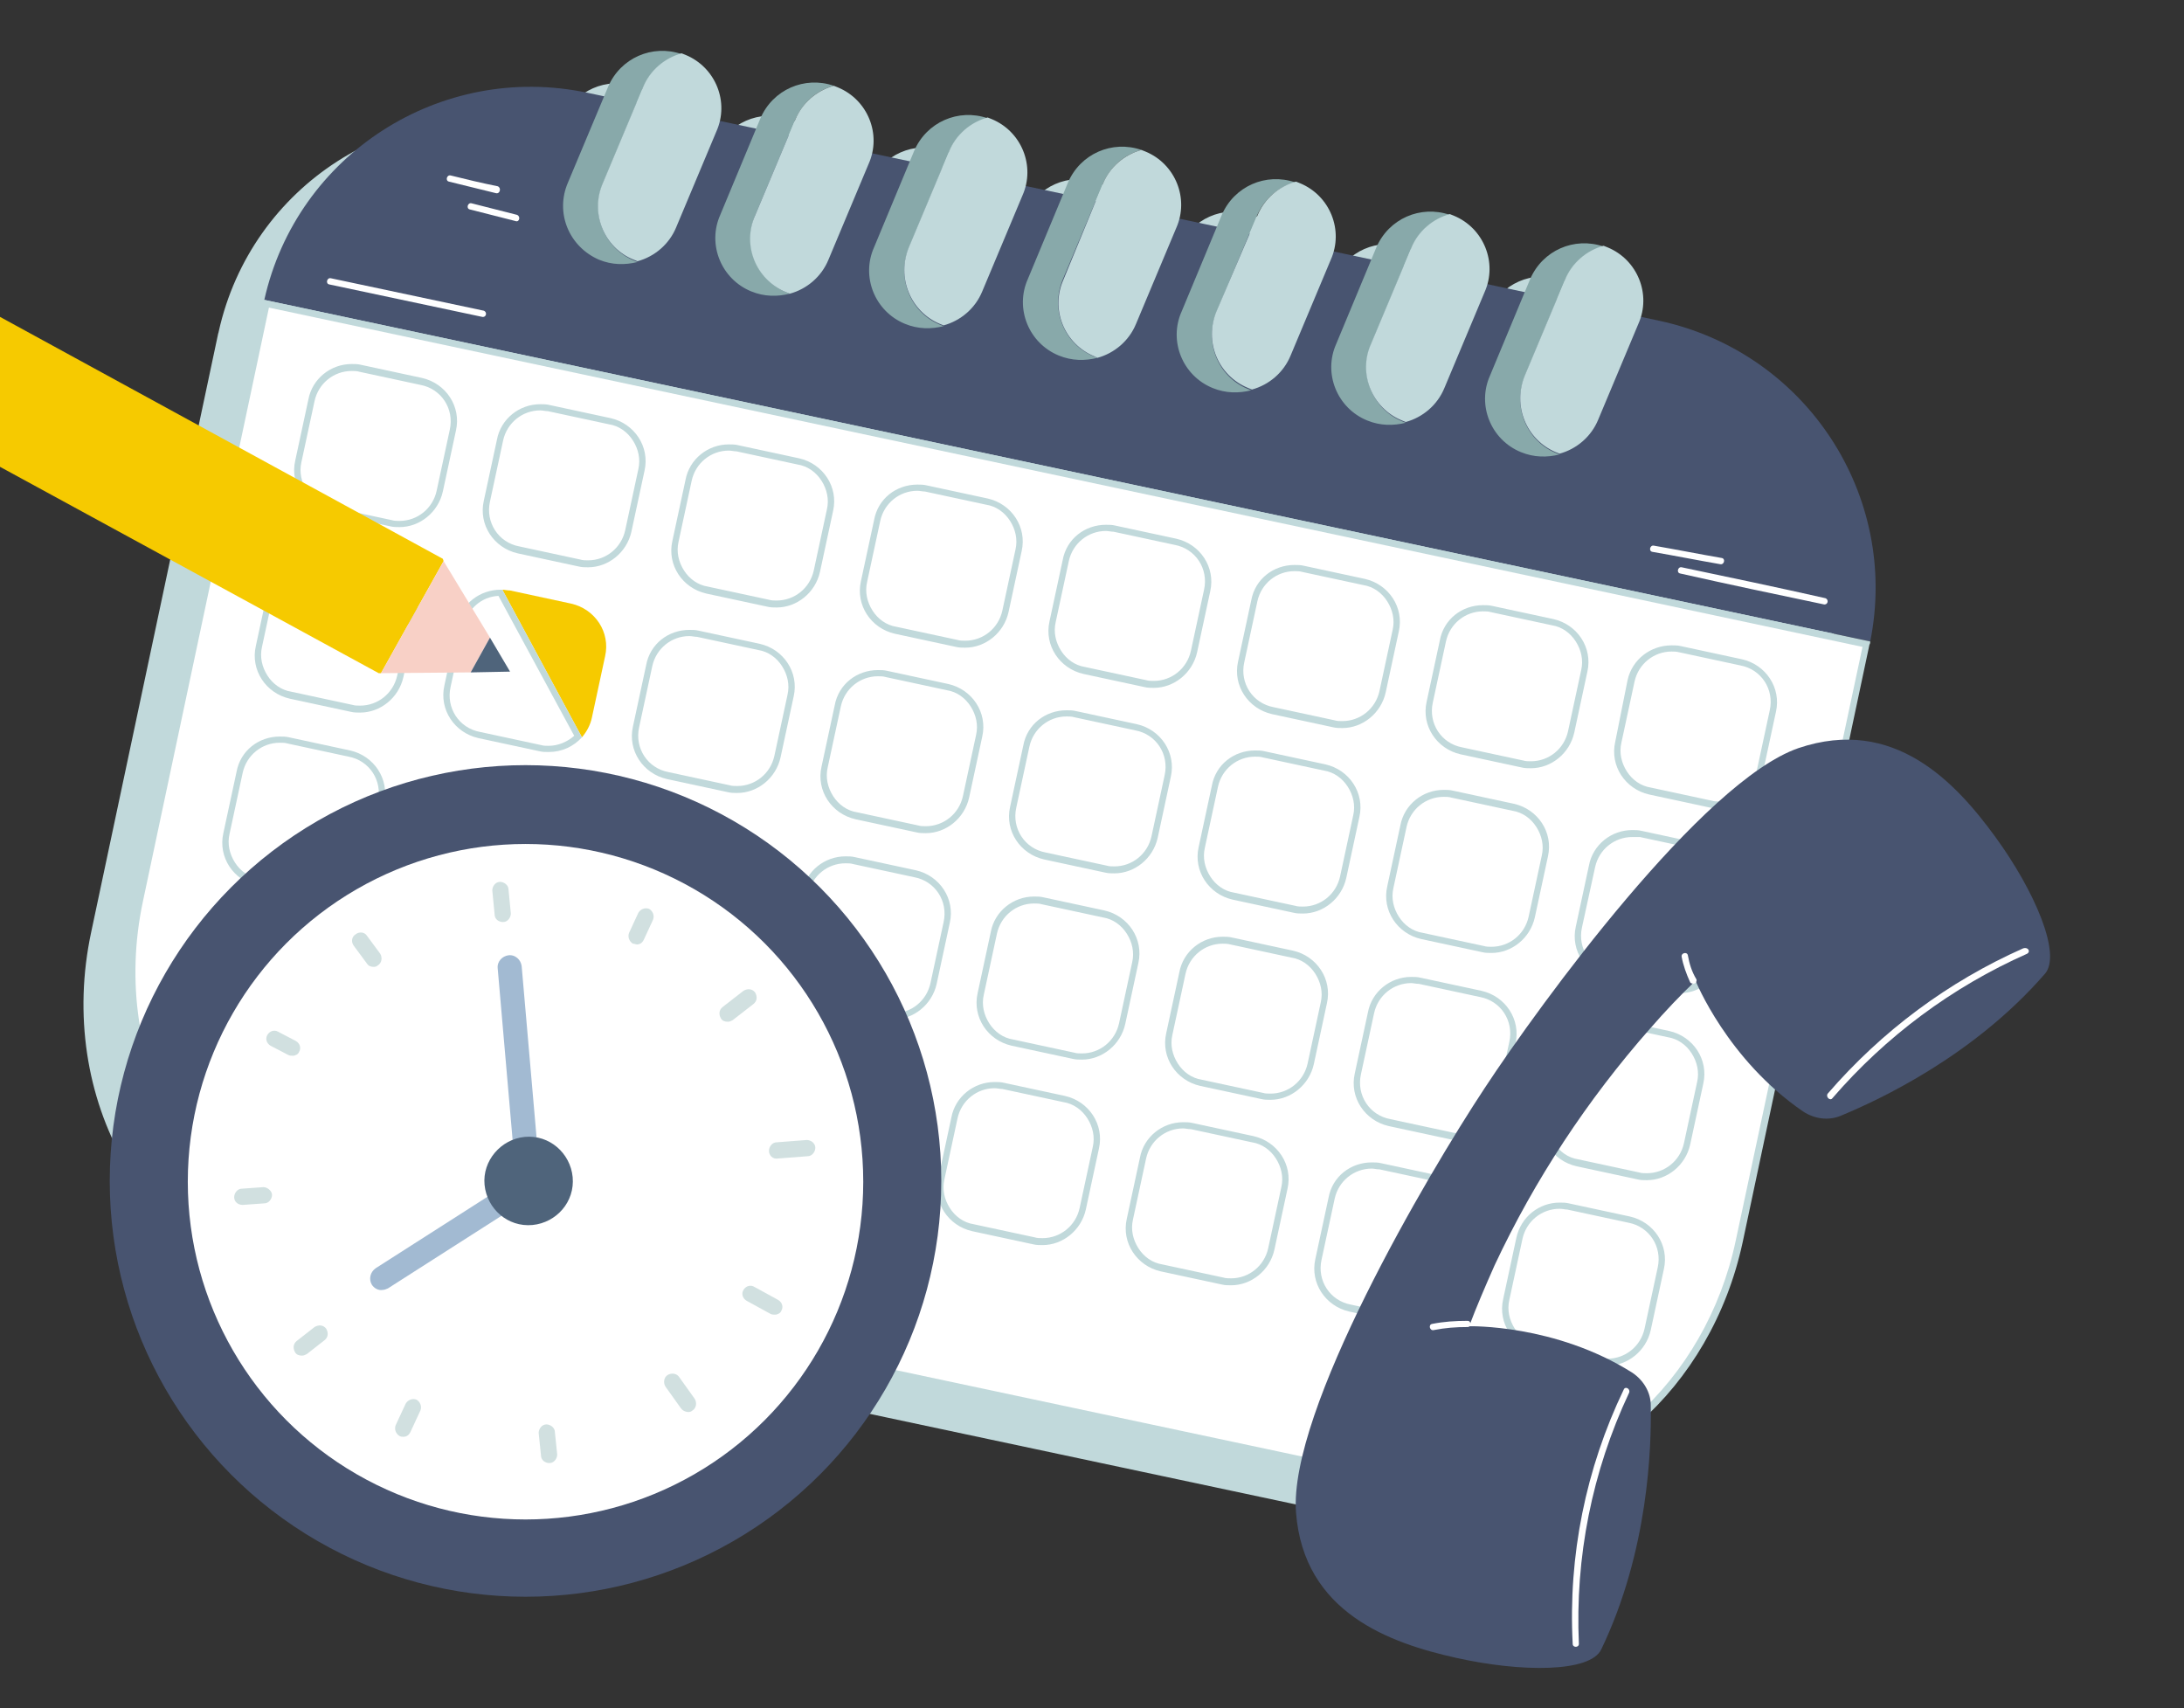 <?xml version="1.0" encoding="UTF-8"?> <!-- Generator: Adobe Illustrator 25.0.0, SVG Export Plug-In . SVG Version: 6.00 Build 0) --> <svg xmlns="http://www.w3.org/2000/svg" xmlns:xlink="http://www.w3.org/1999/xlink" version="1.1" id="Livello_1" x="0px" y="0px" viewBox="0 0 282.6 221" style="enable-background:new 0 0 282.6 221;" xml:space="preserve"><rect x="0" y="0" width="282.6" height="221" fill="#333333" stroke="none"/> <style type="text/css"> .st0{fill:#C1D9DB;} .st1{fill:#485470;} .st2{fill:#FFFFFF;} .st3{fill:#F6CA00;} .st4{fill:url(#SVGID_1_);} .st5{fill:url(#SVGID_2_);} .st6{fill:url(#SVGID_3_);} .st7{fill:url(#SVGID_4_);} .st8{fill:#F8D0C6;} .st9{fill:#4F647B;} .st10{fill:#88A9AA;} .st11{fill:#A2BAD2;} .st12{fill:#D1E0E0;} </style> <g> <path class="st0" d="M38.5,167.2l138.8,29.5c19.1,4,38.2-10.2,42.8-31.7l16.4-77.3c0.1-0.1,0.1-0.3,0.1-0.4 c3.9-18.9-8.3-37.5-27.2-41.5l-2.4-0.5c0.9-3.6-0.9-7.4-4.4-8.9l0,0c-0.2-0.1-0.3-0.1-0.5-0.2c-3.8-1.3-7.9,0.5-9.5,4.2l-0.7,1.7 l-4.9-1c0.9-3.6-0.9-7.4-4.4-8.9c-0.2-0.1-0.3-0.1-0.5-0.2c-3.8-1.3-7.9,0.5-9.5,4.2l-0.7,1.6l-4.9-1c0.9-3.6-0.9-7.3-4.4-8.8 c-0.2-0.1-0.3-0.1-0.5-0.2c-3.8-1.3-7.9,0.5-9.5,4.2l-0.7,1.5l-4.9-1c0.9-3.5-0.9-7.2-4.4-8.7c-0.2-0.1-0.3-0.1-0.5-0.2 c-3.8-1.3-7.9,0.5-9.5,4.2l-0.6,1.5l-4.9-1c0.7-3.5-1.1-7.2-4.5-8.6c-0.2-0.1-0.3-0.1-0.5-0.2c-3.8-1.3-7.9,0.5-9.5,4.2l-0.6,1.4 l-4.9-1c0.7-3.4-1.1-7.1-4.5-8.5c-0.2-0.1-0.3-0.1-0.5-0.2c-3.8-1.3-7.9,0.5-9.5,4.2L92,20.9l-4.7-1c0.7-3.5-1.1-7.1-4.5-8.5 c-0.2-0.1-0.3-0.1-0.5-0.2c-3.8-1.3-7.9,0.5-9.5,4.2l-0.5,1.2l-2.2-0.5C51.1,12,32.5,24,28.3,42.9c0,0.1-0.1,0.3-0.1,0.4 l-16.4,77.3C7.2,142.1,18.9,162.9,38.5,167.2z"></path> <g> <g> <path class="st1" d="M34.2,38.8L242,83c3.8-18.9-8.3-37.4-27.3-41.5L76,12C57,8,38.4,20,34.2,38.8z"></path> <g> <path class="st2" d="M189.2,192.6c-2.1,0-4.3-0.2-6.5-0.7L44,162.5c-18.8-4-30.4-24.6-25.9-45.9l16.4-77.2l207,44L225,160.6 C221.1,179.1,206,192.6,189.2,192.6L189.2,192.6z"></path> <path class="st0" d="M34.8,39.8L241,83.7l-16.4,76.8c-3.9,18.4-18.8,31.7-35.4,31.7c-2.1,0-4.3-0.3-6.4-0.7L44.1,162 c-18.6-4-30.1-24.3-25.6-45.4L34.8,39.8 M34.2,38.8c0,0.2-0.1,0.3-0.1,0.5l-16.4,77.3c-4.6,21.5,7.1,42.2,26.2,46.3l138.8,29.5 c2.2,0.5,4.4,0.7,6.6,0.7c16.7,0,32.1-13.3,36.2-32.4l16.4-77.3c0.1-0.1,0.1-0.3,0.1-0.4L34.2,38.8L34.2,38.8z"></path> </g> </g> <g> <g> <path class="st0" d="M191.9,79.1c0.3,0,0.7,0,1,0.1l7.9,1.7c1.3,0.2,2.4,1,3.1,2.1s1,2.4,0.7,3.7l-1.7,7.9 c-0.5,2.3-2.5,3.9-4.8,3.9c-0.3,0-0.7,0-1-0.1l-7.9-1.7c-2.7-0.5-4.4-3.1-3.8-5.8l1.7-7.9C187.6,80.7,189.6,79.1,191.9,79.1 L191.9,79.1 M191.9,78.3c-2.7,0-5.1,1.8-5.6,4.6l-1.7,7.9c-0.7,3.1,1.3,6.1,4.4,6.8l7.9,1.7c0.4,0.1,0.8,0.1,1.2,0.1 c2.6,0,5-1.9,5.6-4.6l1.7-7.9c0.7-3.1-1.3-6.1-4.4-6.8l-7.9-1.7C192.7,78.3,192.3,78.3,191.9,78.3L191.9,78.3z"></path> <path class="st0" d="M167.5,73.9c0.3,0,0.7,0,1,0.1l7.9,1.7c1.3,0.2,2.4,1,3.1,2.1s1,2.4,0.7,3.7l-1.7,7.9 c-0.5,2.3-2.5,3.9-4.8,3.9c-0.3,0-0.7,0-1-0.1l-7.9-1.7c-2.7-0.5-4.4-3.1-3.8-5.8l1.7-7.9C163.2,75.5,165.2,73.9,167.5,73.9 L167.5,73.9 M167.5,73.1c-2.7,0-5.1,1.8-5.6,4.6l-1.7,7.9c-0.7,3.1,1.3,6.1,4.4,6.8l7.9,1.7c0.4,0.1,0.8,0.1,1.2,0.1 c2.6,0,5-1.9,5.6-4.6l1.7-7.9c0.7-3.1-1.3-6.1-4.4-6.8l-7.9-1.7C168.3,73.1,167.9,73.1,167.5,73.1L167.5,73.1z"></path> <path class="st0" d="M143.1,68.7c0.3,0,0.7,0.1,1,0.1l7.9,1.7c2.7,0.5,4.4,3.1,3.8,5.8l-1.7,7.9c-0.5,2.3-2.5,3.9-4.8,3.9 c-0.3,0-0.7,0-1-0.1l-7.9-1.7c-1.3-0.2-2.4-1-3.1-2.1s-1-2.4-0.7-3.7l1.7-7.9C138.8,70.3,140.8,68.7,143.1,68.7L143.1,68.7 M143.1,67.9c-2.7,0-5.1,1.8-5.6,4.6l-1.7,7.9c-0.7,3.1,1.3,6.1,4.4,6.8l7.9,1.7c0.4,0.1,0.8,0.1,1.2,0.1c2.6,0,5-1.9,5.6-4.6 l1.7-7.9c0.7-3.1-1.3-6.1-4.4-6.8l-7.9-1.7C143.9,67.9,143.5,67.9,143.1,67.9L143.1,67.9z"></path> <path class="st0" d="M118.7,63.5c0.3,0,0.7,0.1,1,0.1l7.9,1.7c1.3,0.2,2.4,1,3.1,2.1s1,2.4,0.7,3.7l-1.7,7.9 c-0.5,2.3-2.5,3.9-4.8,3.9c-0.3,0-0.7,0-1-0.1l-7.9-1.7c-1.3-0.2-2.4-1-3.1-2.1s-1-2.4-0.7-3.7l1.7-7.9 C114.4,65.1,116.4,63.5,118.7,63.5L118.7,63.5 M118.7,62.7c-2.7,0-5.1,1.8-5.6,4.6l-1.7,7.9c-0.7,3.1,1.3,6.1,4.4,6.8l7.9,1.7 c0.4,0.1,0.8,0.1,1.2,0.1c2.6,0,5-1.9,5.6-4.6l1.7-7.9c0.7-3.1-1.3-6.1-4.4-6.8l-7.9-1.7C119.5,62.7,119.1,62.7,118.7,62.7 L118.7,62.7z"></path> <path class="st0" d="M94.3,58.3c0.3,0,0.7,0.1,1,0.1l7.9,1.7c1.3,0.2,2.4,1,3.1,2.1c0.7,1.1,1,2.4,0.7,3.7l-1.7,7.9 c-0.5,2.3-2.5,3.9-4.8,3.9c-0.3,0-0.7,0-1-0.1l-7.9-1.7c-1.3-0.2-2.4-1-3.1-2.1s-1-2.4-0.7-3.7l1.7-7.9 C90,59.9,92,58.3,94.3,58.3L94.3,58.3 M94.3,57.5c-2.7,0-5.1,1.9-5.6,4.6L87,70c-0.7,3.1,1.3,6.1,4.4,6.8l7.9,1.7 c0.4,0.1,0.8,0.1,1.2,0.1c2.6,0,5-1.9,5.6-4.6l1.7-7.9c0.7-3.1-1.3-6.1-4.4-6.8l-7.9-1.7C95.1,57.5,94.7,57.5,94.3,57.5 L94.3,57.5z"></path> <path class="st0" d="M69.9,53.1c0.3,0,0.7,0.1,1,0.1l7.9,1.7c1.3,0.2,2.4,1,3.1,2.1c0.7,1.1,1,2.4,0.7,3.7l-1.7,7.9 c-0.5,2.3-2.5,3.9-4.8,3.9c-0.3,0-0.7,0-1-0.1l-7.9-1.7c-2.7-0.5-4.4-3.1-3.8-5.8l1.7-7.9C65.6,54.7,67.6,53.1,69.9,53.1 L69.9,53.1 M69.9,52.3c-2.7,0-5.1,1.9-5.6,4.6l-1.7,7.9c-0.7,3.1,1.3,6.1,4.4,6.8l7.9,1.7c0.4,0.1,0.8,0.1,1.2,0.1 c2.6,0,5-1.9,5.6-4.6l1.7-7.9c0.7-3.1-1.3-6.1-4.4-6.8l-7.9-1.7C70.7,52.3,70.3,52.3,69.9,52.3L69.9,52.3z"></path> <path class="st0" d="M45.5,48c0.3,0,0.7,0,1,0.1l7.9,1.7c2.7,0.5,4.4,3.1,3.8,5.8l-1.7,7.9c-0.5,2.3-2.5,3.9-4.8,3.9 c-0.3,0-0.7,0-1-0.1l-7.9-1.7c-1.3-0.2-2.4-1-3.1-2.1s-1-2.4-0.7-3.7l1.7-7.9C41.2,49.6,43.2,48,45.5,48L45.5,48 M45.5,47.1 c-2.7,0-5.1,1.9-5.6,4.6l-1.7,7.9c-0.7,3.1,1.3,6.1,4.4,6.8l7.9,1.7c0.4,0.1,0.8,0.1,1.2,0.1c2.6,0,5-1.9,5.6-4.6l1.7-7.9 c0.7-3.1-1.3-6.1-4.4-6.8l-7.9-1.7C46.3,47.1,45.9,47.1,45.5,47.1L45.5,47.1z"></path> <path class="st0" d="M216.3,84.3c0.3,0,0.6,0,1,0.1l7.9,1.7c2.7,0.5,4.4,3.1,3.8,5.8l-1.7,7.9c-0.5,2.3-2.5,3.9-4.8,3.9 c-0.3,0-0.7,0-1-0.1l-7.9-1.7c-1.3-0.2-2.4-1-3.1-2.1s-1-2.4-0.7-3.7l1.7-7.9C212,85.9,214,84.3,216.3,84.3L216.3,84.3 M216.3,83.5c-2.7,0-5.1,1.8-5.7,4.5l-1.6,8c-0.7,3.1,1.3,6.1,4.4,6.8l7.9,1.7c0.4,0.1,0.8,0.1,1.2,0.1c2.6,0,5-1.9,5.6-4.6 l1.7-7.9c0.7-3.1-1.3-6.1-4.4-6.8l-7.9-1.7C217.1,83.5,216.7,83.5,216.3,83.5L216.3,83.5z"></path> </g> <g> <path class="st0" d="M186.8,103.1c0.3,0,0.7,0,1,0.1l7.9,1.7c1.3,0.2,2.4,1,3.1,2.1s1,2.4,0.7,3.7l-1.7,7.9 c-0.5,2.3-2.5,3.9-4.8,3.9c-0.3,0-0.7,0-1-0.1l-7.9-1.7c-1.3-0.2-2.4-1-3.1-2.1s-1-2.4-0.7-3.7l1.7-7.9 C182.5,104.7,184.5,103.1,186.8,103.1L186.8,103.1 M186.8,102.2c-2.7,0-5.1,1.9-5.6,4.6l-1.7,7.9c-0.7,3.1,1.3,6.1,4.4,6.8 l7.9,1.7c0.4,0.1,0.8,0.1,1.2,0.1c2.6,0,5-1.9,5.6-4.6l1.7-7.9c0.7-3.1-1.3-6.1-4.4-6.8l-7.9-1.7 C187.6,102.2,187.2,102.2,186.8,102.2L186.8,102.2z"></path> <path class="st0" d="M162.4,97.9c0.3,0,0.7,0,1,0.1l7.9,1.7c1.3,0.2,2.4,1,3.1,2.1s1,2.4,0.7,3.7l-1.7,7.9 c-0.5,2.3-2.5,3.9-4.8,3.9c-0.3,0-0.7,0-1-0.1l-7.9-1.7c-1.3-0.2-2.4-1-3.1-2.1s-1-2.4-0.7-3.7l1.7-7.9 C158.1,99.5,160.1,97.9,162.4,97.9L162.4,97.9 M162.4,97.1c-2.7,0-5.1,1.8-5.6,4.6l-1.7,7.9c-0.7,3.1,1.3,6.1,4.4,6.8l7.9,1.7 c0.4,0.1,0.8,0.1,1.2,0.1c2.6,0,5-1.9,5.6-4.6l1.7-7.9c0.7-3.1-1.3-6.1-4.4-6.8l-7.9-1.7C163.2,97.1,162.8,97.1,162.4,97.1 L162.4,97.1z"></path> <path class="st0" d="M138,92.7c0.3,0,0.7,0,1,0.1l7.9,1.7c2.7,0.5,4.4,3.1,3.8,5.8l-1.7,7.9c-0.5,2.3-2.5,3.9-4.8,3.9 c-0.3,0-0.7,0-1-0.1l-7.9-1.7c-2.7-0.5-4.4-3.1-3.8-5.8l1.7-7.9C133.7,94.3,135.7,92.7,138,92.7L138,92.7 M138,91.9 c-2.7,0-5.1,1.8-5.6,4.6l-1.7,7.9c-0.7,3.1,1.3,6.1,4.4,6.8l7.9,1.7c0.4,0.1,0.8,0.1,1.2,0.1c2.6,0,5-1.9,5.6-4.6l1.7-7.9 c0.7-3.1-1.3-6.1-4.4-6.8l-7.9-1.7C138.8,91.9,138.4,91.9,138,91.9L138,91.9z"></path> <path class="st0" d="M113.6,87.5c0.3,0,0.7,0,1,0.1l7.9,1.7c1.3,0.2,2.4,1,3.1,2.1s1,2.4,0.7,3.7l-1.7,7.9 c-0.5,2.3-2.5,3.9-4.8,3.9c-0.3,0-0.7,0-1-0.1l-7.9-1.7c-1.3-0.2-2.4-1-3.1-2.1s-1-2.4-0.7-3.7l1.7-7.9 C109.3,89.1,111.3,87.5,113.6,87.5L113.6,87.5 M113.6,86.7c-2.7,0-5.1,1.8-5.6,4.6l-1.7,7.9c-0.7,3.1,1.3,6.1,4.4,6.8l7.9,1.7 c0.4,0.1,0.8,0.1,1.2,0.1c2.6,0,5-1.9,5.6-4.6l1.7-7.9c0.7-3.1-1.3-6.1-4.4-6.8l-7.9-1.7C114.4,86.7,114,86.7,113.6,86.7 L113.6,86.7z"></path> <path class="st0" d="M89.2,82.3c0.3,0,0.7,0.1,1,0.1l7.9,1.7c1.3,0.2,2.4,1,3.1,2.1s1,2.4,0.7,3.7l-1.7,7.9 c-0.5,2.3-2.5,3.9-4.8,3.9c-0.3,0-0.7,0-1-0.1l-7.9-1.7c-2.7-0.5-4.4-3.1-3.8-5.8l1.7-7.9C84.9,83.9,86.9,82.3,89.2,82.3 L89.2,82.3 M89.2,81.5c-2.7,0-5.1,1.8-5.6,4.6L81.9,94c-0.7,3.1,1.3,6.1,4.4,6.8l7.9,1.7c0.4,0.1,0.8,0.1,1.2,0.1 c2.6,0,5-1.9,5.6-4.6l1.7-7.9c0.7-3.1-1.3-6.1-4.4-6.8l-7.9-1.7C90,81.5,89.6,81.5,89.2,81.5L89.2,81.5z"></path> <g> <path class="st3" d="M65,76.3l10.3,19.1c0.6-0.7,1.1-1.6,1.3-2.6l1.7-7.9c0.7-3.1-1.3-6.1-4.4-6.8L66,76.4 C65.6,76.4,65.3,76.3,65,76.3z"></path> <path class="st0" d="M64.5,77.1l9.8,18.1c-0.9,0.8-2.1,1.3-3.3,1.3c-0.3,0-0.7,0-1-0.1l-7.9-1.7c-2.7-0.5-4.4-3.1-3.8-5.8 L60,81C60.5,78.8,62.3,77.2,64.5,77.1 M64.8,76.3c-2.7,0-5.1,1.8-5.6,4.5l-1.7,7.9c-0.7,3.1,1.3,6.1,4.4,6.8l7.9,1.7 c0.4,0.1,0.8,0.1,1.2,0.1c1.7,0,3.2-0.7,4.3-1.9L65,76.3C64.9,76.3,64.9,76.3,64.8,76.3L64.8,76.3z"></path> </g> <path class="st0" d="M40.4,71.9c0.3,0,0.7,0.1,1,0.1l7.9,1.7c1.3,0.2,2.4,1,3.1,2.1s1,2.4,0.7,3.7l-1.7,7.9 c-0.5,2.3-2.5,3.9-4.8,3.9c-0.3,0-0.7,0-1-0.1l-7.9-1.7c-1.3-0.2-2.4-1-3.1-2.1s-1-2.4-0.7-3.7l1.7-7.9 C36.1,73.5,38.1,71.9,40.4,71.9L40.4,71.9 M40.4,71.1c-2.7,0-5.1,1.9-5.6,4.6l-1.7,7.9c-0.7,3.1,1.3,6.1,4.4,6.8l7.9,1.7 c0.4,0.1,0.8,0.1,1.2,0.1c2.6,0,5-1.9,5.6-4.6l1.7-7.9c0.7-3.1-1.3-6.1-4.4-6.8l-7.9-1.7C41.2,71.1,40.8,71.1,40.4,71.1 L40.4,71.1z"></path> <path class="st0" d="M211.2,108.3c0.3,0,0.6,0,1,0l7.9,1.7c2.7,0.5,4.4,3.1,3.8,5.8l-1.7,7.9c-0.5,2.3-2.5,3.9-4.8,3.9 c-0.3,0-0.7,0-1-0.1l-7.9-1.7c-2.7-0.5-4.4-3.1-3.8-5.8l1.7-7.8C206.9,109.9,208.9,108.3,211.2,108.3L211.2,108.3 M211.2,107.4 c-2.7,0-5.1,1.9-5.6,4.6l-1.7,7.9c-0.7,3.1,1.3,6.1,4.4,6.8l7.9,1.7c0.4,0.1,0.8,0.1,1.2,0.1c2.6,0,5-1.9,5.6-4.6l1.7-7.9 c0.7-3.1-1.3-6.1-4.4-6.8l-7.9-1.7C212,107.4,211.6,107.4,211.2,107.4L211.2,107.4z"></path> </g> <g> <path class="st0" d="M182.6,127.2c0.3,0,0.6,0.1,1,0.1l7.9,1.7c2.7,0.5,4.4,3.1,3.8,5.8l-1.7,7.9c-0.5,2.3-2.5,3.9-4.8,3.9 c-0.3,0-0.7,0-1-0.1l-7.9-1.7c-2.7-0.5-4.4-3.1-3.8-5.8l1.7-7.9C178.3,128.8,180.3,127.2,182.6,127.2L182.6,127.2 M182.6,126.4 c-2.7,0-5.1,1.9-5.6,4.6l-1.7,7.9c-0.7,3.1,1.3,6.1,4.4,6.8l7.9,1.7c0.4,0.1,0.8,0.1,1.2,0.1c2.6,0,5-1.9,5.6-4.6l1.7-7.9 c0.7-3.1-1.3-6.1-4.4-6.8l-7.9-1.7C183.4,126.4,183,126.4,182.6,126.4L182.6,126.4z"></path> <path class="st0" d="M158.2,122.1c0.3,0,0.6,0,1,0.1l7.9,1.7c1.3,0.2,2.4,1,3.1,2.1s1,2.4,0.7,3.7l-1.7,7.9 c-0.5,2.3-2.5,3.9-4.8,3.9c-0.3,0-0.7,0-1-0.1l-7.9-1.7c-1.3-0.2-2.4-1-3.1-2.1c-0.7-1.1-1-2.4-0.7-3.7l1.7-7.9 C153.9,123.7,155.9,122.1,158.2,122.1L158.2,122.1 M158.2,121.2c-2.7,0-5.1,1.9-5.6,4.6l-1.7,7.9c-0.7,3.1,1.3,6.1,4.4,6.8 l7.9,1.7c0.4,0.1,0.8,0.1,1.2,0.1c2.6,0,5-1.9,5.6-4.6l1.7-7.9c0.7-3.1-1.3-6.1-4.4-6.8l-7.9-1.7 C159,121.2,158.6,121.2,158.2,121.2L158.2,121.2z"></path> <path class="st0" d="M133.8,116.9c0.3,0,0.7,0,1,0.1l7.9,1.7c1.3,0.2,2.4,1,3.1,2.1s1,2.4,0.7,3.7l-1.7,7.9 c-0.5,2.3-2.5,3.9-4.8,3.9c-0.3,0-0.7,0-1-0.1l-7.9-1.7c-1.3-0.2-2.4-1-3.1-2.1c-0.7-1.1-1-2.4-0.7-3.7l1.7-7.9 C129.5,118.5,131.5,116.9,133.8,116.9L133.8,116.9 M133.8,116c-2.7,0-5.1,1.9-5.6,4.6l-1.7,7.9c-0.7,3.1,1.3,6.1,4.4,6.8 l7.9,1.7c0.4,0.1,0.8,0.1,1.2,0.1c2.6,0,5-1.9,5.6-4.6l1.7-7.9c0.7-3.1-1.3-6.1-4.4-6.8l-7.9-1.7C134.6,116,134.2,116,133.8,116 L133.8,116z"></path> <path class="st0" d="M109.4,111.7c0.3,0,0.7,0,1,0.1l7.9,1.7c2.7,0.5,4.4,3.1,3.8,5.8l-1.7,7.9c-0.5,2.3-2.5,3.9-4.8,3.9 c-0.3,0-0.7,0-1-0.1l-7.9-1.7c-1.3-0.2-2.4-1-3.1-2.1c-0.7-1.1-1-2.4-0.7-3.7l1.7-7.9C105.1,113.3,107.1,111.7,109.4,111.7 L109.4,111.7 M109.4,110.8c-2.7,0-5.1,1.9-5.6,4.6l-1.7,7.9c-0.7,3.1,1.3,6.1,4.4,6.8l7.9,1.7c0.4,0.1,0.8,0.1,1.2,0.1 c2.6,0,5-1.9,5.6-4.6l1.7-7.9c0.7-3.1-1.3-6.1-4.4-6.8l-7.9-1.7C110.2,110.8,109.8,110.8,109.4,110.8L109.4,110.8z"></path> <linearGradient id="SVGID_1_" gradientUnits="userSpaceOnUse" x1="217.812" y1="237.108" x2="100.732" y2="89.304" gradientTransform="matrix(-1 0 0 -1 265.27 302)"> <stop offset="0" style="stop-color:#FFFFFF"></stop> <stop offset="1" style="stop-color:#9FDA85"></stop> </linearGradient> <path class="st4" d="M77.7,118.1l1.7-7.9c0.6-3.1,3.7-5.1,6.8-4.4l7.9,1.7c3.1,0.6,5.1,3.7,4.4,6.8l-1.7,7.9 c-0.6,3.1-3.7,5.1-6.8,4.4l-7.9-1.7C79,124.3,77,121.2,77.7,118.1z"></path> <path class="st0" d="M60.6,101.3c0.3,0,0.7,0,1,0.1l7.9,1.7c1.3,0.2,2.4,1,3.1,2.1s1,2.4,0.7,3.7l-1.7,7.9 c-0.5,2.3-2.5,3.9-4.8,3.9c-0.3,0-0.7,0-1-0.1l-7.9-1.7c-1.3-0.2-2.4-1-3.1-2.1s-1-2.4-0.7-3.7l1.7-7.9 C56.3,102.9,58.3,101.3,60.6,101.3 M60.6,100.5c-2.7,0-5.1,1.8-5.6,4.6l-1.7,7.9c-0.7,3.1,1.3,6.1,4.4,6.8l7.9,1.7 c0.4,0.1,0.8,0.1,1.2,0.1c2.6,0,5-1.9,5.6-4.6l1.7-7.9c0.7-3.1-1.3-6.1-4.4-6.8l-7.9-1.7C61.4,100.5,61,100.5,60.6,100.5 L60.6,100.5z"></path> <path class="st0" d="M36.2,96.1c0.3,0,0.7,0,1,0.1l7.9,1.7c2.7,0.5,4.4,3.1,3.8,5.8l-1.7,7.9c-0.5,2.3-2.5,3.9-4.8,3.9 c-0.3,0-0.7,0-1-0.1l-7.9-1.7c-1.3-0.2-2.4-1-3.1-2.1s-1-2.4-0.7-3.7l1.7-7.9C31.9,97.7,33.9,96.1,36.2,96.1L36.2,96.1 M36.2,95.3c-2.7,0-5.1,1.8-5.6,4.6l-1.7,7.9c-0.7,3.1,1.3,6.1,4.4,6.8l7.9,1.7c0.4,0.1,0.8,0.1,1.2,0.1c2.6,0,5-1.9,5.6-4.6 l1.7-7.9c0.7-3.1-1.3-6.1-4.4-6.8l-7.9-1.7C37,95.3,36.6,95.3,36.2,95.3L36.2,95.3z"></path> <path class="st0" d="M206.9,132.4c0.4,0,0.7,0.1,1,0.1l7.9,1.7c1.3,0.2,2.4,1,3.1,2.1c0.7,1.1,1,2.4,0.7,3.7l-1.7,7.9 c-0.5,2.3-2.5,3.9-4.8,3.9c-0.3,0-0.7,0-1-0.1l-7.9-1.7c-1.3-0.2-2.4-1-3.1-2.1c-0.7-1.1-1-2.4-0.7-3.7l1.7-7.9 C202.6,134,204.6,132.4,206.9,132.4L206.9,132.4 M206.9,131.6c-2.6,0-5,1.9-5.6,4.6l-1.7,7.9c-0.7,3.1,1.3,6.1,4.4,6.8l7.9,1.7 c0.4,0.1,0.8,0.1,1.2,0.1c2.6,0,5-1.9,5.6-4.6l1.7-7.9c0.7-3.1-1.3-6.1-4.4-6.8l-7.9-1.7C207.7,131.6,207.3,131.6,206.9,131.6 L206.9,131.6z"></path> </g> <g> <path class="st0" d="M177.5,151.2c0.3,0,0.6,0.1,1,0.1l7.9,1.7c1.3,0.2,2.4,1,3.1,2.1c0.7,1.1,1,2.4,0.7,3.7l-1.7,7.9 c-0.5,2.3-2.5,3.9-4.8,3.9c-0.3,0-0.7,0-1-0.1l-7.9-1.7c-2.7-0.5-4.4-3.1-3.8-5.8l1.7-7.9C173.2,152.8,175.2,151.2,177.5,151.2 L177.5,151.2 M177.5,150.4c-2.7,0-5.1,1.8-5.6,4.6l-1.7,7.9c-0.7,3.1,1.3,6.1,4.4,6.8l7.9,1.7c0.4,0.1,0.8,0.1,1.2,0.1 c2.6,0,5-1.9,5.6-4.6l1.7-7.9c0.7-3.1-1.3-6.1-4.4-6.8l-7.9-1.7C178.3,150.4,177.9,150.4,177.5,150.4L177.5,150.4z"></path> <path class="st0" d="M153.1,146c0.3,0,0.6,0.1,1,0.1l7.9,1.7c1.3,0.2,2.4,1,3.1,2.1c0.7,1.1,1,2.4,0.7,3.7l-1.7,7.9 c-0.5,2.3-2.5,3.9-4.8,3.9c-0.3,0-0.7,0-1-0.1l-7.9-1.7c-1.3-0.2-2.4-1-3.1-2.1c-0.7-1.1-1-2.4-0.7-3.7l1.7-7.9 C148.8,147.6,150.8,146,153.1,146L153.1,146 M153.1,145.2c-2.7,0-5.1,1.9-5.6,4.6l-1.7,7.9c-0.7,3.1,1.3,6.1,4.4,6.8l7.9,1.7 c0.4,0.1,0.8,0.1,1.2,0.1c2.6,0,5-1.9,5.6-4.6l1.7-7.9c0.7-3.1-1.3-6.1-4.4-6.8l-7.9-1.7C153.9,145.2,153.5,145.2,153.1,145.2 L153.1,145.2z"></path> <path class="st0" d="M128.7,140.8c0.3,0,0.7,0.1,1,0.1l7.9,1.7c1.3,0.2,2.4,1,3.1,2.1c0.7,1.1,1,2.4,0.7,3.7l-1.7,7.9 c-0.5,2.3-2.5,3.9-4.8,3.9c-0.3,0-0.7,0-1-0.1l-7.9-1.7c-1.3-0.2-2.4-1-3.1-2.1c-0.7-1.1-1-2.4-0.7-3.7l1.7-7.9 C124.4,142.4,126.4,140.8,128.7,140.8L128.7,140.8 M128.7,140c-2.7,0-5.1,1.9-5.6,4.6l-1.7,7.9c-0.7,3.1,1.3,6.1,4.4,6.8 l7.9,1.7c0.4,0.1,0.8,0.1,1.2,0.1c2.6,0,5-1.9,5.6-4.6l1.7-7.9c0.7-3.1-1.3-6.1-4.4-6.8l-7.9-1.7C129.5,140,129.1,140,128.7,140 L128.7,140z"></path> <linearGradient id="SVGID_2_" gradientUnits="userSpaceOnUse" x1="220.156" y1="235.251" x2="103.075" y2="87.447" gradientTransform="matrix(-1 0 0 -1 265.27 302)"> <stop offset="0" style="stop-color:#FFFFFF"></stop> <stop offset="1" style="stop-color:#9FDA85"></stop> </linearGradient> <path class="st5" d="M97,147.3l1.7-7.9c0.6-3.1,3.7-5.1,6.8-4.4l7.9,1.7c3.1,0.6,5.1,3.7,4.4,6.8l-1.7,7.9 c-0.6,3.1-3.7,5.1-6.8,4.4l-7.9-1.7C98.3,153.4,96.3,150.4,97,147.3z"></path> <linearGradient id="SVGID_3_" gradientUnits="userSpaceOnUse" x1="232.618" y1="225.38" x2="115.537" y2="77.576" gradientTransform="matrix(-1 0 0 -1 265.27 302)"> <stop offset="0" style="stop-color:#FFFFFF"></stop> <stop offset="1" style="stop-color:#9FDA85"></stop> </linearGradient> <path class="st6" d="M72.6,142.1l1.7-7.9c0.6-3.1,3.7-5.1,6.8-4.4l7.9,1.7c3.1,0.6,5.1,3.7,4.4,6.8l-1.7,7.9 c-0.6,3.1-3.7,5.1-6.8,4.4l-7.9-1.7C73.9,148.2,71.9,145.2,72.6,142.1z"></path> <linearGradient id="SVGID_4_" gradientUnits="userSpaceOnUse" x1="245.079" y1="215.509" x2="127.998" y2="67.705" gradientTransform="matrix(-1 0 0 -1 265.27 302)"> <stop offset="0" style="stop-color:#FFFFFF"></stop> <stop offset="1" style="stop-color:#9FDA85"></stop> </linearGradient> <path class="st7" d="M48.2,136.9l1.7-7.9c0.6-3.1,3.7-5.1,6.8-4.4l7.9,1.7c3.1,0.6,5.1,3.7,4.4,6.8l-1.7,7.9 c-0.6,3.1-3.7,5.1-6.8,4.4l-7.9-1.7C49.5,143,47.5,140,48.2,136.9z"></path> <path class="st0" d="M31.1,120.1c0.3,0,0.7,0,1,0.1l7.9,1.7c1.3,0.2,2.4,1,3.1,2.1s1,2.4,0.7,3.7l-1.7,7.9 c-0.5,2.3-2.5,3.9-4.8,3.9c-0.3,0-0.7,0-1-0.1l-7.9-1.7c-1.3-0.2-2.4-1-3.1-2.1s-1-2.4-0.7-3.7l1.7-7.9 C26.8,121.7,28.8,120.1,31.1,120.1L31.1,120.1 M31.1,119.3c-2.7,0-5.1,1.8-5.6,4.6l-1.7,7.9c-0.7,3.1,1.3,6.1,4.4,6.8l7.9,1.7 c0.4,0.1,0.8,0.1,1.2,0.1c2.6,0,5-1.9,5.6-4.6l1.7-7.9c0.7-3.1-1.3-6.1-4.4-6.8l-7.9-1.7C31.9,119.3,31.5,119.3,31.1,119.3 L31.1,119.3z"></path> <path class="st0" d="M201.8,156.4c0.4,0,0.7,0.1,1,0.1l7.9,1.7c2.7,0.5,4.4,3.1,3.8,5.8l-1.7,7.9c-0.5,2.3-2.5,3.9-4.8,3.9 c-0.3,0-0.7,0-1-0.1l-7.9-1.7c-1.3-0.2-2.4-1-3.1-2.1c-0.7-1.1-1-2.4-0.7-3.7l1.7-7.9C197.5,158,199.5,156.4,201.8,156.4 L201.8,156.4 M201.8,155.6c-2.6,0-5,1.8-5.6,4.6l-1.7,7.9c-0.7,3.1,1.3,6.1,4.4,6.8l7.9,1.7c0.4,0.1,0.8,0.1,1.2,0.1 c2.6,0,5-1.9,5.6-4.6l1.7-7.9c0.7-3.1-1.3-6.1-4.4-6.8l-7.9-1.7C202.6,155.6,202.2,155.6,201.8,155.6L201.8,155.6z"></path> </g> </g> <g> <polyline class="st3" points="0,60.4 49,87.1 49.3,87.1 57.4,72.6 57.3,72.3 0,41 "></polyline> <g> <polygon class="st8" points="63.4,82.5 57.4,72.6 49.3,87.1 60.9,87 "></polygon> <polygon class="st9" points="63.4,82.5 60.9,87 66,86.9 "></polygon> </g> </g> <g> <path class="st10" d="M192.8,48.6c-1.7,3.8,0.1,8.3,4,9.9c1.7,0.7,3.4,0.7,5,0.3c-0.2-0.1-0.3-0.1-0.5-0.2c-3.8-1.6-5.6-6-4-9.9 l5.2-12.4c1-2.3,2.8-3.8,5-4.4c-3.8-1.3-7.9,0.5-9.5,4.2L192.8,48.6z"></path> <path class="st10" d="M172.9,44.5c-1.7,3.8,0.1,8.3,4,9.9l0,0c1.7,0.7,3.4,0.7,5,0.3c-0.2-0.1-0.3-0.1-0.5-0.2l0,0 c-3.8-1.6-5.6-6-4-9.9l5.2-12.4c1-2.3,2.8-3.8,5-4.4c-3.8-1.3-7.9,0.5-9.5,4.2L172.9,44.5z"></path> <path class="st10" d="M152.9,40.3c-1.7,3.8,0.1,8.3,4,9.9c1.7,0.7,3.4,0.7,5,0.3c-0.2-0.1-0.3-0.1-0.5-0.2c-3.8-1.6-5.6-6-4-9.9 l5.2-12.4c1-2.3,2.8-3.8,5-4.4c-3.8-1.3-7.9,0.5-9.5,4.2L152.9,40.3z"></path> <path class="st10" d="M133,36.1c-1.7,3.8,0.1,8.3,4,9.9l0,0c1.7,0.7,3.4,0.7,5,0.3c-0.2-0.1-0.3-0.1-0.5-0.2l0,0 c-3.8-1.6-5.6-6-4-9.9l5.2-12.4c1-2.3,2.8-3.8,5-4.4c-3.8-1.3-7.9,0.5-9.5,4.2L133,36.1z"></path> <path class="st10" d="M113.1,32c-1.7,3.8,0.1,8.3,4,9.9c1.7,0.7,3.4,0.7,5,0.3c-0.2-0.1-0.3-0.1-0.5-0.2c-3.8-1.6-5.6-6-4-9.9 l5.2-12.4c1-2.3,2.8-3.8,5-4.4c-3.8-1.3-7.9,0.5-9.5,4.2L113.1,32z"></path> <path class="st10" d="M93.2,27.8c-1.7,3.8,0.1,8.3,4,9.9c1.7,0.7,3.4,0.7,5,0.3c-0.2-0.1-0.3-0.1-0.5-0.2c-3.8-1.6-5.6-6-4-9.9 l5.2-12.4c1-2.3,2.8-3.8,5-4.4c-3.8-1.3-7.9,0.5-9.5,4.2L93.2,27.8z"></path> <path class="st10" d="M77.5,33.6c1.7,0.7,3.4,0.7,5,0.3c-0.2-0.1-0.3-0.1-0.5-0.2c-3.8-1.6-5.6-6-4-9.9l5.2-12.4 c1-2.3,2.8-3.8,5-4.4c-3.8-1.3-7.9,0.5-9.5,4.2l-5.2,12.4C71.8,27.5,73.6,31.9,77.5,33.6z"></path> <path class="st0" d="M201.3,58.5c0.2,0.1,0.3,0.1,0.5,0.2c2.2-0.6,4.1-2.2,5-4.4l5.2-12.4c1.7-3.8-0.1-8.3-4-9.9l0,0 c-0.2-0.1-0.3-0.1-0.5-0.2c-2.2,0.6-4.1,2.2-5,4.4l-5.2,12.4C195.7,52.5,197.5,56.9,201.3,58.5z"></path> <path class="st0" d="M181.4,54.4c0.2,0.1,0.3,0.1,0.5,0.2c2.2-0.6,4.1-2.2,5-4.4l5.2-12.4c1.7-3.8-0.1-8.3-4-9.9 c-0.2-0.1-0.3-0.1-0.5-0.2c-2.2,0.6-4.1,2.2-5,4.4l-5.2,12.4C175.7,48.3,177.5,52.8,181.4,54.4L181.4,54.4z"></path> <path class="st0" d="M161.5,50.2c0.2,0.1,0.3,0.1,0.5,0.2c2.2-0.6,4.1-2.2,5-4.4l5.2-12.4c1.7-3.8-0.1-8.3-4-9.9 c-0.2-0.1-0.3-0.1-0.5-0.2c-2.2,0.6-4.1,2.2-5,4.4l-5.3,12.4C155.8,44.2,157.6,48.6,161.5,50.2z"></path> <path class="st0" d="M141.6,46.1c0.1,0.1,0.3,0.1,0.4,0.2c2.2-0.6,4.1-2.2,5-4.4l5.2-12.4c1.7-3.8-0.1-8.3-4-9.9 c-0.2-0.1-0.3-0.1-0.5-0.2c-2.2,0.6-4.1,2.2-5,4.4l-5.1,12.4C135.9,40,137.7,44.5,141.6,46.1L141.6,46.1z"></path> <path class="st0" d="M121.6,41.9c0.2,0.1,0.3,0.1,0.5,0.2c2.2-0.6,4.1-2.2,5-4.4l5.2-12.4c1.7-3.8-0.1-8.3-4-9.9 c-0.2-0.1-0.3-0.1-0.5-0.2c-2.2,0.6-4.1,2.2-5,4.4L117.6,32C116,35.9,117.8,40.3,121.6,41.9z"></path> <path class="st0" d="M101.7,37.8c0.2,0.1,0.3,0.1,0.5,0.2c2.2-0.6,4.1-2.2,5-4.4l5.2-12.4c1.7-3.8-0.1-8.3-4-9.9l0,0 c-0.2-0.1-0.3-0.1-0.5-0.2c-2.2,0.6-4.1,2.2-5,4.4l-5.2,12.4C96,31.7,97.8,36.2,101.7,37.8z"></path> <path class="st0" d="M82,33.6c0.2,0.1,0.3,0.1,0.5,0.2c2.2-0.6,4.1-2.2,5-4.4L92.7,17c1.7-3.8-0.1-8.3-4-9.9 C88.5,7,88.4,7,88.2,6.9c-2.2,0.6-4.1,2.2-5,4.4L78,23.7C76.3,27.6,78.2,32.1,82,33.6z"></path> </g> </g> <circle class="st2" cx="71.5" cy="156.2" r="47"></circle> <g> <ellipse class="st1" cx="68" cy="152.8" rx="53.8" ry="53.8"></ellipse> <ellipse class="st2" cx="68" cy="152.9" rx="43.7" ry="43.7"></ellipse> <g> <g> <path class="st11" d="M66.6,150.6l-2.2-25.3c-0.1-0.9,0.6-1.6,1.4-1.7c0.9-0.1,1.6,0.6,1.7,1.4l2.2,25.3 c0.1,0.9-0.6,1.6-1.4,1.7S66.7,151.5,66.6,150.6z"></path> </g> <g> <path class="st11" d="M48.1,166.2c-0.4-0.7-0.2-1.6,0.5-2.1L64.4,154c0.7-0.4,1.6-0.2,2.1,0.5c0.4,0.7,0.2,1.6-0.5,2.1 l-15.8,10.1c-0.2,0.1-0.5,0.2-0.7,0.2C49,167,48.4,166.7,48.1,166.2z"></path> </g> <g> <path class="st9" d="M67.9,147.1c3.2-0.3,5.9,2.1,6.2,5.2c0.3,3.2-2.1,5.9-5.2,6.2c-3.2,0.3-5.9-2.1-6.2-5.2 S64.8,147.4,67.9,147.1z"></path> </g> <g> <g> <g> <path class="st12" d="M64,118.3l-0.3-3.1c0-0.5,0.4-1.1,1-1.1c0.5,0,1.1,0.4,1.1,1l0.3,3.1c0,0.5-0.4,1.1-1,1.1 C64.5,119.3,64,118.9,64,118.3z"></path> </g> <g> <path class="st12" d="M70,188.3l-0.3-2.9c0-0.5,0.4-1.1,1-1.1c0.5,0,1.1,0.4,1.1,1l0.3,2.9c0,0.5-0.4,1.1-1,1.1 C70.5,189.3,70,188.9,70,188.3z"></path> </g> </g> <g> <g> <path class="st12" d="M30.3,154.9c0-0.5,0.4-1.1,1-1.1l2.8-0.2c0.5,0,1.1,0.5,1.1,1s-0.4,1.1-1,1.1l-2.8,0.2 C30.8,155.9,30.3,155.5,30.3,154.9z"></path> </g> <g> <path class="st12" d="M99.5,148.9c0-0.5,0.4-1.1,1-1.1l3.9-0.3c0.5,0,1.1,0.4,1.1,1c0,0.5-0.4,1.1-1,1.1l-3.9,0.3 C100,150,99.5,149.5,99.5,148.9z"></path> </g> </g> <g> <g> <path class="st12" d="M51.7,185.8c-0.5-0.3-0.7-0.9-0.5-1.4l1.3-2.8c0.3-0.5,0.9-0.7,1.4-0.5c0.5,0.3,0.7,0.9,0.5,1.4 l-1.3,2.8c-0.2,0.4-0.5,0.6-0.9,0.6C52,185.9,51.9,185.9,51.7,185.8z"></path> </g> <g> <path class="st12" d="M81.9,122.1c-0.5-0.3-0.7-0.9-0.5-1.4l1.2-2.6c0.3-0.5,0.9-0.7,1.4-0.5c0.5,0.3,0.7,0.9,0.5,1.4 l-1.2,2.6c-0.2,0.4-0.5,0.6-0.9,0.6C82.3,122.2,82.1,122.1,81.9,122.1z"></path> </g> </g> <g> <g> <path class="st12" d="M88.1,182.2l-2-2.8c-0.3-0.5-0.2-1.2,0.3-1.5s1.2-0.2,1.5,0.3l2,2.8c0.3,0.5,0.2,1.2-0.3,1.5 c-0.1,0.1-0.3,0.2-0.5,0.2C88.8,182.7,88.4,182.6,88.1,182.2z"></path> </g> <g> <path class="st12" d="M47.5,124.7l-1.7-2.3c-0.4-0.5-0.3-1.2,0.2-1.5c0.5-0.4,1.2-0.3,1.5,0.2l1.7,2.3 c0.3,0.5,0.2,1.2-0.3,1.5c-0.1,0.1-0.3,0.2-0.5,0.2C48,125.1,47.7,125,47.5,124.7z"></path> </g> </g> <g> <g> <path class="st12" d="M99.7,170l-3.1-1.7c-0.5-0.3-0.7-0.9-0.4-1.4c0.3-0.5,0.9-0.7,1.4-0.4l3.1,1.7c0.5,0.3,0.7,0.9,0.4,1.4 c-0.1,0.3-0.5,0.5-0.8,0.5C100.1,170.1,99.9,170.1,99.7,170z"></path> </g> <g> <path class="st12" d="M37.3,136.5l-2.3-1.2c-0.5-0.3-0.7-0.9-0.4-1.4c0.3-0.5,0.9-0.7,1.4-0.4l2.3,1.2 c0.5,0.3,0.7,0.9,0.4,1.4c-0.1,0.3-0.5,0.5-0.8,0.5C37.7,136.6,37.5,136.6,37.3,136.5z"></path> </g> </g> <g> <g> <path class="st12" d="M38.2,175c-0.3-0.5-0.3-1.1,0.2-1.5l2.3-1.8c0.5-0.3,1.1-0.3,1.5,0.2c0.3,0.5,0.3,1.1-0.2,1.5l-2.3,1.8 c-0.2,0.1-0.4,0.2-0.6,0.2C38.7,175.4,38.4,175.3,38.2,175z"></path> </g> <g> <path class="st12" d="M93.3,131.8c-0.3-0.5-0.3-1.1,0.2-1.5l2.7-2.1c0.5-0.3,1.1-0.3,1.5,0.2c0.3,0.5,0.3,1.1-0.2,1.5 l-2.7,2.1c-0.2,0.1-0.4,0.2-0.6,0.2C93.8,132.2,93.5,132.1,93.3,131.8z"></path> </g> </g> </g> </g> </g> <g id="XMLID_61_"> <g id="XMLID_78_"> <path id="XMLID_79_" class="st1" d="M167.7,195.7c-1-13.1,17-43.7,24.4-54.9c7.3-11.1,28.2-39.7,40.6-44 c12.4-4.2,20.4,4.5,25.5,11.5c5.1,7,8.6,15.2,6.4,17.7c-9.2,10.6-21.4,16.3-26.5,18.4c-1.5,0.6-3.3,0.4-4.8-0.6 c-9.8-6.7-13.9-16.9-13.9-16.9c-1.9,1.8-3.9,3.9-5.9,6.2c-8.1,9.2-14.9,19.5-20.1,30.6c-1.2,2.7-2.4,5.5-3.3,7.9 c0,0,11.1-0.3,21.1,6c1.5,1,2.4,2.6,2.4,4.2c0.1,5.5-0.3,18.9-6.4,31.6c-1.4,3-10.3,3-18.8,1.1S168.7,208.7,167.7,195.7z"></path> </g> </g> <g> <path class="st2" d="M262.3,123.4c0.5-0.3,0.1-0.9-0.5-0.7c-9.7,4.3-18.3,10.7-25.3,18.8c-0.3,0.4,0.3,1,0.6,0.6 C244,134.1,252.6,127.7,262.3,123.4L262.3,123.4z"></path> </g> <g> <path class="st2" d="M210.8,180.2c0.2-0.5-0.5-0.9-0.7-0.4c-4.9,10.2-7.2,21.5-6.6,32.9c0,0.5,0.8,0.5,0.8,0 C203.8,201.5,206,190.4,210.8,180.2L210.8,180.2z"></path> </g> <g> <path class="st2" d="M218.7,127.1c0.3,0.4,1,0,0.8-0.4c-0.6-1-0.9-2-1.1-3.1c-0.1-0.5-0.9-0.3-0.8,0.2 C217.8,124.9,218.2,126,218.7,127.1L218.7,127.1z"></path> </g> <g> <path class="st2" d="M189.9,171.7c0.5,0,0.5-0.8,0-0.8c-1.6,0-3.1,0.1-4.6,0.4c-0.5,0.1-0.3,0.9,0.2,0.8 C187,171.8,188.4,171.7,189.9,171.7L189.9,171.7z"></path> </g> <g> <path class="st2" d="M236,78.2c0.5,0.1,0.7-0.6,0.2-0.8c-6.2-1.4-12.4-2.7-18.6-4c-0.5-0.1-0.7,0.7-0.2,0.8 C223.6,75.6,229.8,76.9,236,78.2L236,78.2z"></path> </g> <g> <path class="st2" d="M222.6,73c0.5,0.1,0.7-0.7,0.2-0.8c-2.9-0.5-5.9-1.1-8.8-1.6c-0.5-0.1-0.7,0.7-0.2,0.8 C216.7,71.9,219.7,72.5,222.6,73L222.6,73z"></path> </g> <g> <path class="st2" d="M64.2,25c0.5,0.1,0.7-0.7,0.2-0.9c-2-0.4-4.1-0.9-6.1-1.4c-0.5-0.1-0.7,0.7-0.2,0.8 C60.1,24,62.2,24.5,64.2,25L64.2,25z"></path> </g> <g> <path class="st2" d="M66.7,28.6c0.5,0.2,0.7-0.6,0.2-0.8c-2-0.5-3.9-1-5.9-1.5c-0.5-0.1-0.7,0.7-0.2,0.8 C62.8,27.6,64.7,28.1,66.7,28.6L66.7,28.6z"></path> </g> <g> <path class="st2" d="M62.4,41c0.5,0.1,0.7-0.6,0.2-0.8C56,38.8,49.4,37.4,42.8,36c-0.5-0.1-0.7,0.7-0.2,0.8 C49.2,38.2,55.8,39.6,62.4,41L62.4,41z"></path> </g> </g> </svg> 